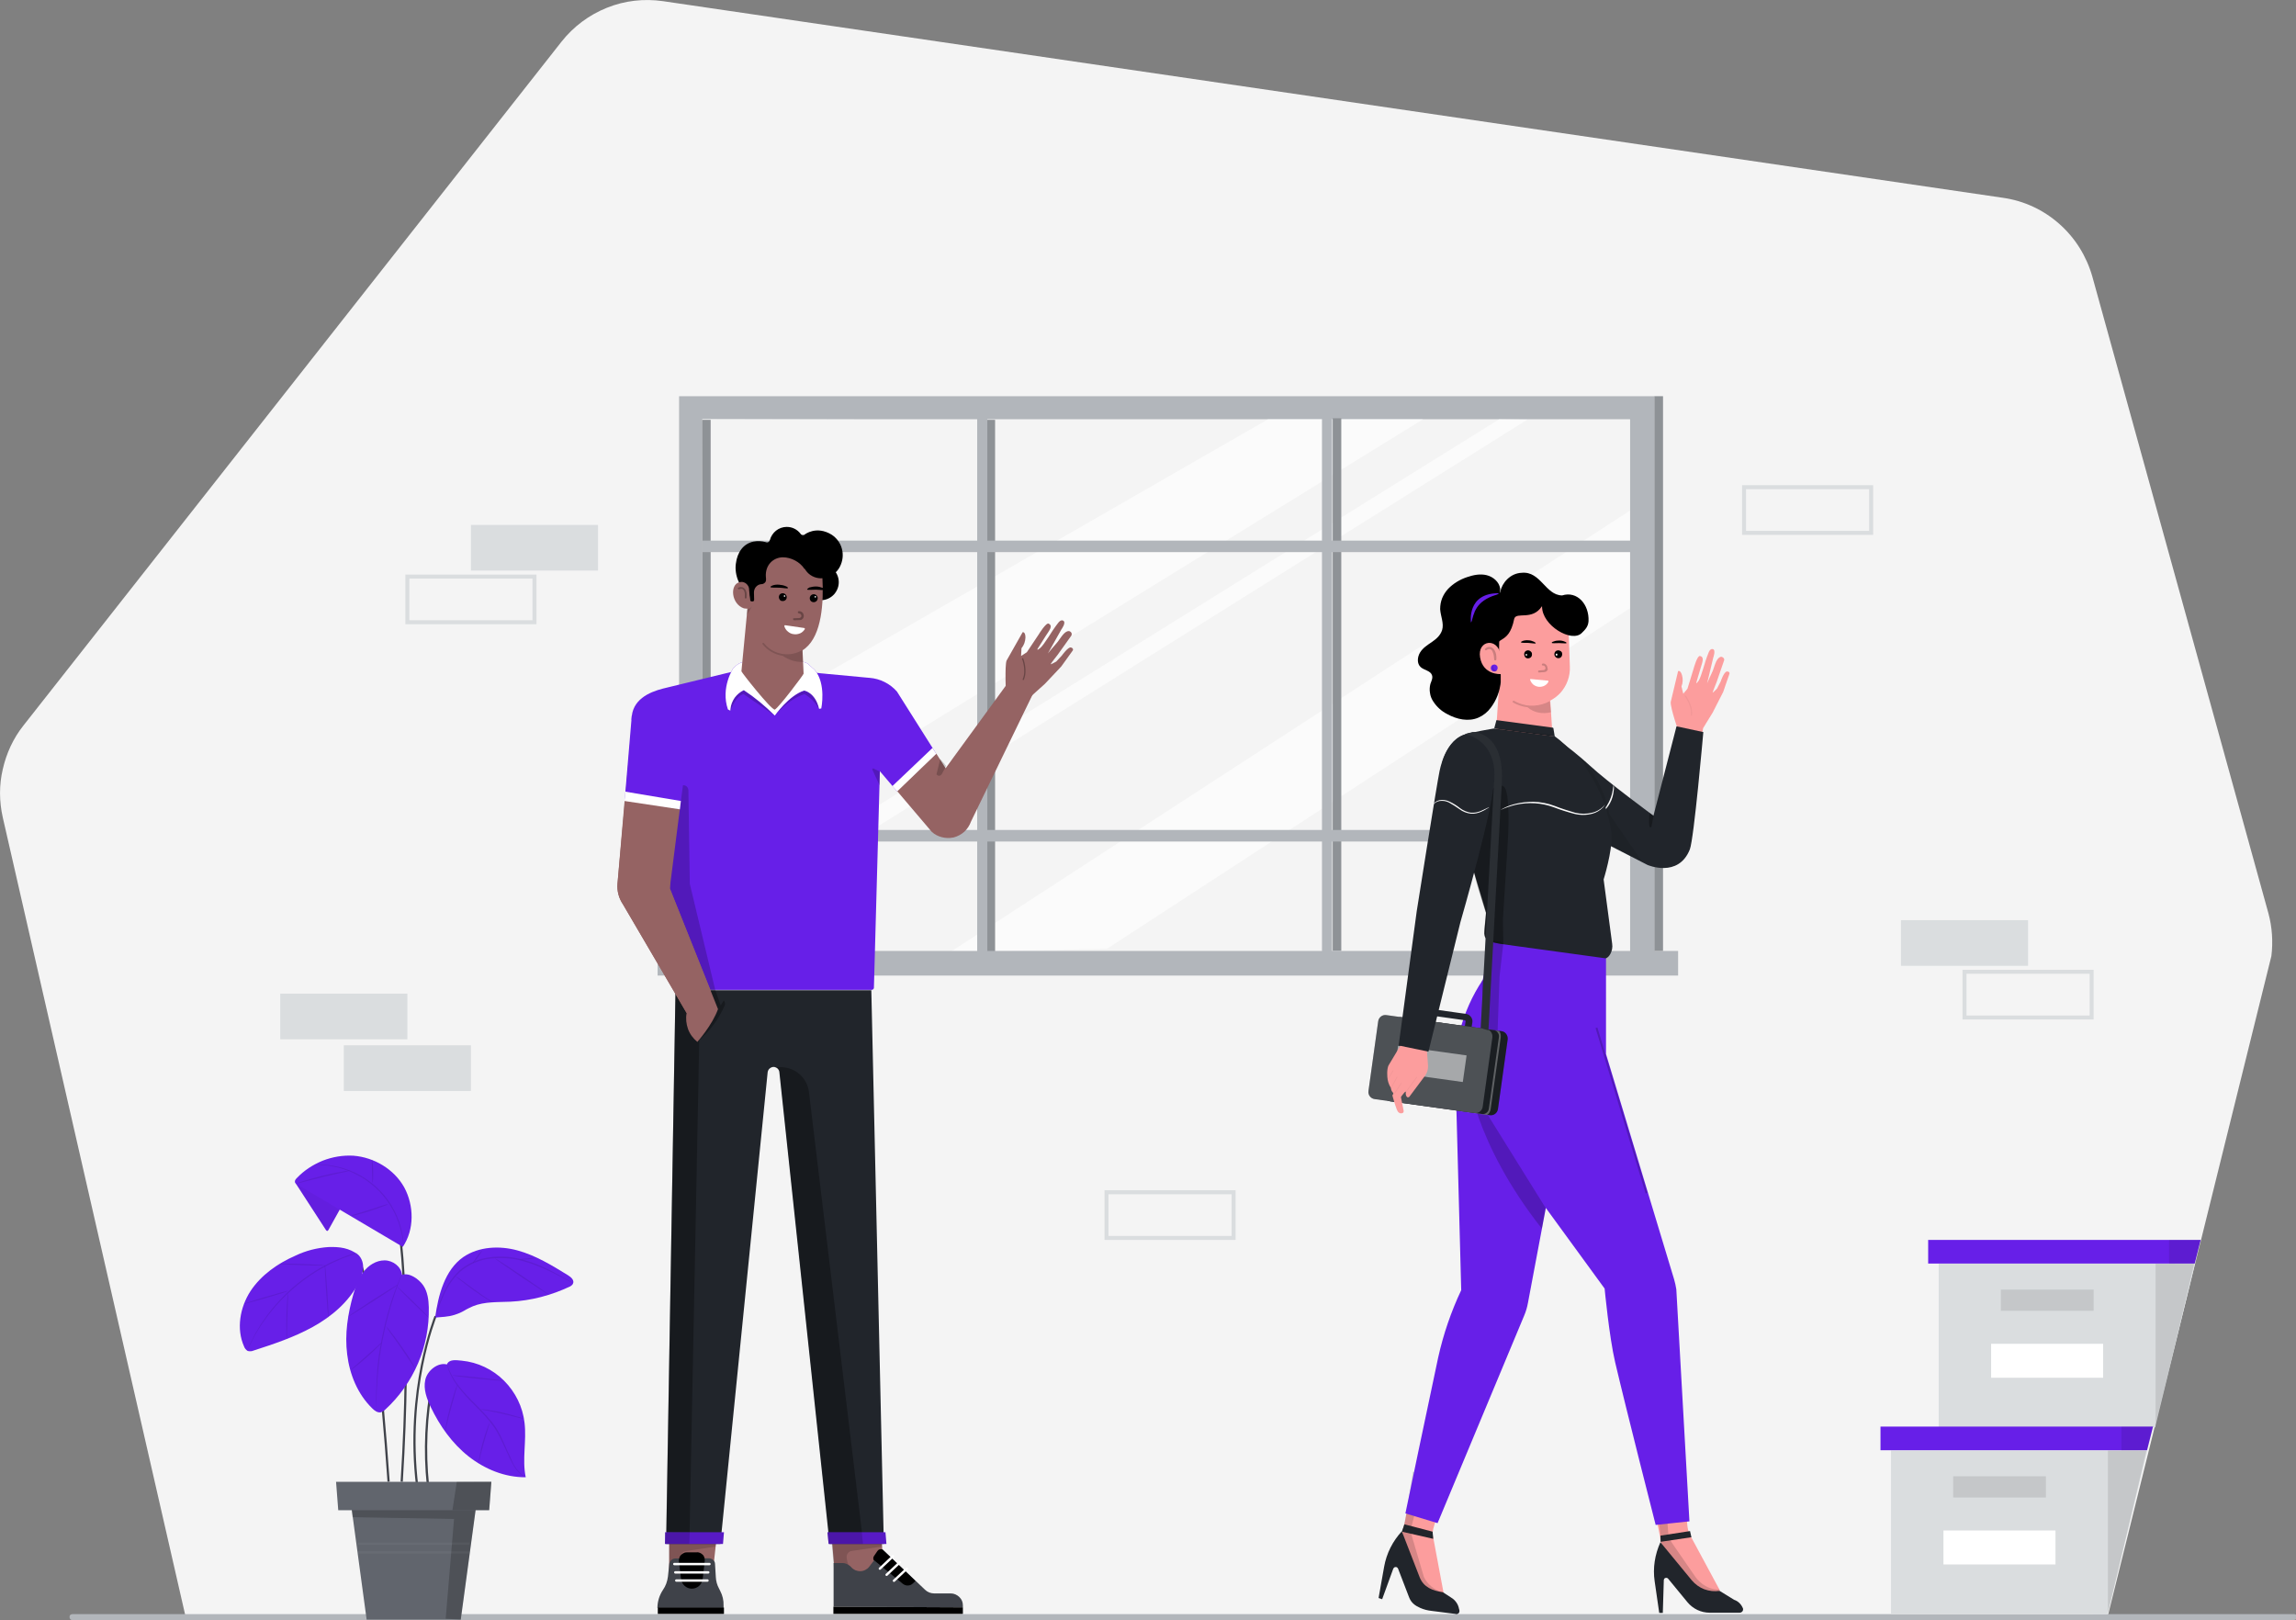 <?xml version="1.0" encoding="utf-8"?>
<!-- Generator: Adobe Illustrator 26.2.1, SVG Export Plug-In . SVG Version: 6.00 Build 0)  -->
<svg version="1.1" id="Layer_1" xmlns="http://www.w3.org/2000/svg" xmlns:xlink="http://www.w3.org/1999/xlink" x="0px" y="0px"
	 viewBox="0 0 1156 815.7" style="enable-background:new 0 0 1156 815.7;" xml:space="preserve">
<rect x="0" y="0" width="1156" height="815.7" fill="#808080" stroke="none"/>
<style type="text/css">
	.st0{fill:#F4F4F4;}
	.st1{fill:#B2B6BB;}
	.st2{opacity:0.6;fill:#FFFFFF;enable-background:new    ;}
	.st3{opacity:0.2;enable-background:new    ;}
	.st4{fill:#956363;}
	.st5{opacity:0.15;enable-background:new    ;}
	.st6{fill:#21252B;}
	.st7{fill:#671FE8;}
	.st8{opacity:0.3;enable-background:new    ;}
	
		.st9{opacity:0.3;fill:none;stroke:#000000;stroke-width:0.63;stroke-linecap:round;stroke-miterlimit:10;enable-background:new    ;}
	.st10{fill:#3F4249;}
	.st11{fill:none;stroke:#FFFFFF;stroke-width:1.2;stroke-linecap:round;stroke-linejoin:round;}
	.st12{fill:#FFFFFF;}
	.st13{fill:#FC9D9D;}
	.st14{opacity:0.2;}
	.st15{fill:#FAFAFA;}
	.st16{opacity:0.3;}
	.st17{opacity:0.2;fill:none;stroke:#000000;stroke-width:0.48;stroke-miterlimit:10;enable-background:new    ;}
	.st18{opacity:0.3;fill:#FFFFFF;enable-background:new    ;}
	.st19{opacity:0.2;fill:#FFFFFF;enable-background:new    ;}
	.st20{opacity:0.5;fill:#FFFFFF;enable-background:new    ;}
	.st21{opacity:0.2;fill:none;stroke:#000000;stroke-width:0.97;stroke-miterlimit:10;enable-background:new    ;}
	.st22{fill:#DADDDF;}
	.st23{fill:none;stroke:#DADDDF;stroke-width:2;stroke-miterlimit:10;}
	.st24{fill:#61656D;}
	.st25{opacity:0.1;enable-background:new    ;}
</style>
<path class="st0" d="M1.4,411.6l92.2,403.1H1061l82.6-333.3c0.9-7.2,0.4-14.6-1.5-21.6l-88.6-320.4c-2.9-10.3-8.6-19.5-16.6-26.6
	c-8-7.1-17.8-11.7-28.4-13.2l-674.6-99c-9.6-1.4-19.4-0.3-28.3,3.3c-9,3.6-16.9,9.5-22.9,17.1L11.8,365.3c-5.1,6.4-8.6,14-10.4,22
	C-0.5,395.3-0.4,403.6,1.4,411.6L1.4,411.6z"/>
<path class="st1" d="M341.9,199.5V276v206.1h491.2V199.5H341.9z"/>
<path class="st0" d="M820.6,211.1H353.5v268.5h467.2V211.1z"/>
<path class="st0" d="M443.4,211.3h377.2v268.3H353.5V259.3l0.3-48.2L443.4,211.3z"/>
<path class="st2" d="M353.5,374.9l284.9-163.8h78.1l-363,223.8V374.9z"/>
<path class="st2" d="M754.8,211.1L353.5,460.7v10.8l415.5-260.2L754.8,211.1z"/>
<path class="st2" d="M820.6,257.1L478.5,479.3l78.9-1.6l263.2-171.4V257.1z"/>
<path class="st1" d="M675.3,210.6h-4.3v268.2h4.3V210.6z"/>
<path class="st3" d="M675.3,210.6h-4.3v268.2h4.3V210.6z"/>
<path class="st1" d="M501,211.4h-4.3v268.2h4.3V211.4z"/>
<path class="st3" d="M501,211.4h-4.3v268.2h4.3V211.4z"/>
<path class="st1" d="M357.8,211.4h-4.3v268.2h4.3V211.4z"/>
<path class="st3" d="M357.8,211.4h-4.3v268.2h4.3V211.4z"/>
<path class="st1" d="M844.8,478.8H331.1v12.4h513.8V478.8z"/>
<path class="st1" d="M670.7,205.2h-5.1V485h5.1V205.2z"/>
<path class="st1" d="M497.1,210.7h-5.1v279.8h5.1V210.7z"/>
<path class="st1" d="M830.9,272.2H353.5v5.8h477.4V272.2z"/>
<path class="st1" d="M830.9,417.9H353.5v5.8h477.4V417.9z"/>
<path class="st1" d="M837.3,199.5h-4.3v279.3h4.3V199.5z"/>
<path class="st3" d="M837.3,199.5h-4.3v279.3h4.3V199.5z"/>
<path class="st1" d="M1155,812.7H36.5c-0.4,0-0.8,0.2-1.1,0.4c-0.3,0.3-0.4,0.7-0.4,1.1s0.2,0.8,0.4,1.1c0.3,0.3,0.7,0.4,1.1,0.4
	H1155c0.4,0,0.8-0.2,1.1-0.4c0.3-0.3,0.4-0.7,0.4-1.1s-0.2-0.8-0.4-1.1C1155.7,812.8,1155.4,812.7,1155,812.7z"/>
<path class="st4" d="M421.1,801.6l46.8,1.2l-18.7-13.3c-1.5-1.1-2.8-2.5-3.6-4.1c-0.9-1.6-1.3-3.4-1.4-5.3l-0.8-14.9l-25.4,0.1
	L421.1,801.6z"/>
<path class="st5" d="M426.3,784.5v-0.3c-0.1-0.8,0.1-1.5,0.6-2.2c0.5-0.6,1.2-1,1.9-1.1l15.2-2.2l-0.2-2.9h-25.2l2.3,24.8l20.4-2.3
	l-6.7-2.7c-2.3-0.9-4.2-2.5-5.7-4.4C427.5,789.2,426.6,786.9,426.3,784.5L426.3,784.5z"/>
<path class="st4" d="M336.9,800.7h21l3.9-35.6l-24.9,0.1L336.9,800.7z"/>
<path class="st5" d="M342.1,794.7l0.5-10.9c0.1-0.7,0.3-1.3,0.8-1.8c0.5-0.5,1.1-0.9,1.8-1l15.1-2.3l0.4-3l-23.7,0.1L337,801
	L342.1,794.7z"/>
<path class="st6" d="M340.1,498.6l-4.7,278.8h27.3l23.8-237.5c0.1-0.7,0.4-1.4,1-1.9c0.6-0.5,1.3-0.8,2-0.8l0,0c0.7,0,1.5,0.3,2,0.8
	s0.9,1.2,0.9,1.9l25.3,237.5h27.3l-6.3-278.8H340.1z"/>
<path class="st7" d="M334.8,777.4h29.2l0.5-5.9h-29.6L334.8,777.4z"/>
<path class="st5" d="M334.8,777.4H347l0.3-5.9h-12.4L334.8,777.4z"/>
<path class="st8" d="M434.3,774.1l-27-224.2c-0.4-3.5-2.1-6.7-4.7-9c-2.6-2.3-6-3.6-9.5-3.6h-3.4c0.7,0,1.5,0.3,2,0.8
	c0.5,0.5,0.9,1.2,0.9,1.9l25.2,236.2L434.3,774.1z"/>
<path class="st7" d="M417.2,777.4h29.1l-0.5-5.9h-29.2L417.2,777.4z"/>
<path class="st5" d="M334.8,777.4h29.2l0.5-5.9h-29.6L334.8,777.4z"/>
<path class="st5" d="M417.2,777.4h29.1l-0.5-5.9h-29.2L417.2,777.4z"/>
<path class="st5" d="M417.2,777.4h17.3l-0.6-5.9h-17.3L417.2,777.4z"/>
<path class="st8" d="M340.1,498.6l-4.7,272.7l11.8,0.1l5.6-285.2L340.1,498.6z"/>
<path class="st4" d="M506.5,349.8c0,0-0.7-14.6,0.3-17.2l8.1-14.3c0,0,1.4-0.3,1.4,2.7c-0.1,2-0.7,3.8-2,5.4l-0.2,3.9l2.9-1.9l6-9
	c0,0,3.7-6.1,5-5.4c2.3,1.2,0.3,3.4-1.5,6.2l-4.1,6.5c0,0-0.6,1.2,1.3-0.4c2-1.6,6.7-9.7,7.6-10.7c0.9-1,2.3-4,4-3.1
	c1.7,0.9-0.9,4.4-0.9,4.4l-6.8,12.1c0,0,3.7-4.5,4.4-5.2s2.3-3.3,3.5-4.6c1.2-1.3,2.4-1.7,3.2-1.3c0.4,0.2,0.6,0.5,0.8,0.8
	c0.1,0.4,0.1,0.8,0,1.2l-7,9.8c0,0-3.5,4.4-3.5,4.7c0,0.3,2.8-1.3,2.8-1.3l2.8-3c0,0,3.2-4.5,4.6-4.1c1.4,0.4,1,1.4,1,1.4l-5.9,8.2
	l-8.2,8.7l-7,6.3c-0.7,1.4-1.4,2.8-2.2,4.1C516.5,355,506.5,349.8,506.5,349.8z"/>
<path class="st9" d="M514.9,331.7c0,0,2.3,5.8,0.3,10.4"/>
<path class="st10" d="M484.8,809.3v-1c0-1.6-0.6-3.1-1.8-4.2c-1.1-1.1-2.7-1.8-4.2-1.8h-8.4c-1.8,0-3.5-0.7-4.7-1.9l-21.4-20.3
	l-6.7,8.8c-0.5,0.7-1.2,1.2-2,1.6c-0.8,0.4-1.6,0.6-2.5,0.6c-0.9,0-1.7-0.2-2.5-0.5c-0.8-0.4-1.5-0.9-2-1.5l0,0
	c-0.5-0.6-1.2-1.1-2-1.5c-0.8-0.4-1.6-0.6-2.4-0.6h-4.5v22L484.8,809.3z"/>
<path d="M484.8,809.3v3.3h-65.2V809L484.8,809.3z"/>
<path d="M440.1,785.6l14.4,11.8c0.8,0.6,1.7,1,2.7,0.9c1,0,1.9-0.5,2.6-1.2l1.1-1.1l-16.7-15.9c-0.4-0.1-0.9-0.1-1.3,0
	c-0.4,0.1-0.8,0.4-1.1,0.8l-1.7,2.5c-0.2,0.3-0.4,0.6-0.4,1c0,0.4,0,0.7,0.1,1L440.1,785.6z"/>
<path class="st10" d="M355.2,784.6h1.7c0.8,0,1.5,0.3,2.1,0.8c0.6,0.5,1,1.2,1,2l0.4,6.6c0.1,2,0.6,4,1.6,5.8l0.6,1.2
	c1.2,2.3,1.8,4.8,1.7,7.4v1.2h-33.3c0-3.2,1-6.4,2.8-9.1l0,0c1.4-2,2.2-4.3,2.5-6.7l0.7-6.6c0.2-0.7,0.6-1.4,1.1-1.8
	c0.6-0.5,1.3-0.7,2-0.7h1.2"/>
<path d="M364.5,809.4h-33.3v3.2h33.3V809.4z"/>
<path d="M350.8,781.6h-4.9c-0.6,0-1.2,0.1-1.7,0.4c-0.5,0.2-1,0.6-1.4,1c-0.4,0.4-0.7,1-0.8,1.5c-0.2,0.6-0.2,1.2-0.2,1.7l1.1,8.9
	c0.2,1.3,0.8,2.5,1.8,3.4c1,0.9,2.3,1.4,3.6,1.4l0,0c1.4,0,2.7-0.5,3.7-1.4c1-0.9,1.6-2.2,1.8-3.5l1-8.9c0.1-0.6,0-1.2-0.1-1.7
	c-0.2-0.6-0.4-1.1-0.8-1.5c-0.4-0.4-0.9-0.8-1.4-1C352,781.7,351.4,781.5,350.8,781.6L350.8,781.6z"/>
<path class="st11" d="M357.2,787.5h-17.7"/>
<path class="st11" d="M356.6,791.7h-16.6"/>
<path class="st11" d="M356.2,795.8h-15.7"/>
<path class="st11" d="M456.6,789.8l-6.5,6.1"/>
<path class="st11" d="M453.1,786.6l-6.7,6.3"/>
<path class="st11" d="M449.6,783.6l-6.6,6.2"/>
<path class="st7" d="M451.6,398.4l-8.6-10.1l-3,109.1c0,0.3-0.2,0.5-0.4,0.7c-0.2,0.2-0.5,0.3-0.7,0.3h-98c-0.6,0-1.2-0.2-1.7-0.7
	c-0.4-0.4-0.7-1-0.7-1.6l-3.1-93.6l-17.4-40.2c0-10,8.8-13.8,15.8-15.6l37-9l2.8,3.2c1.8,2.1,4.1,3.6,6.6,4.6s5.3,1.3,8,1
	c2.7-0.3,5.3-1.3,7.6-2.9c2.3-1.6,4.1-3.6,5.4-6h-3l39.5,3.7h0.1c5.3,0.4,10.3,2.9,13.8,6.9l19.7,31.2L451.6,398.4z"/>
<path class="st3" d="M367.8,357.8c0,0,2.5-7.5,6.6-8.3l15.7,10.8c0,0,6.7-8.3,15-10.8c3,1.8,5.6,4.4,7.3,7.5l-0.6-11.6l-40.8-0.8
	C371.1,344.5,366.1,354.5,367.8,357.8z"/>
<path class="st4" d="M471.4,379.4l4.7,7.4l31-42.5l13,5l-31.2,64.3c-0.7,2-1.9,3.8-3.4,5.2c-1.6,1.4-3.5,2.4-5.5,2.9h-0.2
	c-1.9,0.4-3.8,0.3-5.7-0.2c-1.9-0.5-3.6-1.4-5-2.7l-17.5-20.6L471.4,379.4z"/>
<path class="st7" d="M370.9,334.9l-1.7,1.5c0,0-6.5,9.8-2.7,20.8l1.2,0.6l0.1-1c0.2-2,1-3.9,2.1-5.5c1.2-1.6,2.7-2.9,4.6-3.8
	c5.6,3.7,10.8,8,15.6,12.8c0,0,7.1-10.2,14.8-12.6c0,0,5.6,0.9,7.5,9.2l1.1-0.2c0,0,2.6-12.3-3.3-19.4l-3.6-3.2
	c-1-0.6-2.1-0.9-3.3-0.9h-28.2C373.6,333.3,372.1,333.9,370.9,334.9L370.9,334.9z"/>
<path class="st12" d="M370.9,334.9l-1.7,1.5c0,0-6.5,9.8-2.7,20.8l1.2,0.6l0.1-1c0.2-2,1-3.9,2.1-5.5c1.2-1.6,2.7-2.9,4.6-3.8
	c5.6,3.7,10.8,8,15.6,12.8c0,0,7.1-10.2,14.8-12.6c0,0,5.6,0.9,7.5,9.2l1.1-0.2c0,0,2.6-12.3-3.3-19.4l-3.6-3.2
	c-1-0.6-2.1-0.9-3.3-0.9h-28.2C373.6,333.3,372.1,333.9,370.9,334.9L370.9,334.9z"/>
<path class="st3" d="M476.4,385.6l-2.3,4.3c-0.2,0.2-0.4,0.3-0.6,0.5c-0.2,0.1-0.5,0.2-0.7,0.2c-0.3,0-0.5-0.1-0.7-0.2
	c-0.2-0.1-0.4-0.3-0.6-0.5l1.9-7.7L476.4,385.6z"/>
<path class="st3" d="M443,388.5l-3.1-1.5c-0.1-0.1-0.2-0.1-0.3-0.1c-0.1,0-0.2,0.1-0.3,0.2c-0.1,0.1-0.1,0.2-0.1,0.3
	c0,0.1,0,0.2,0.1,0.3l3.6,7.8L443,388.5z"/>
<path class="st3" d="M360.1,498.4l-8,0.3h-11.1c-0.7,0-1.3-0.3-1.8-0.7c-0.5-0.5-0.8-1.1-0.8-1.8l-5.1-93.4l8.5-5.9
	c0.2-0.5,0.6-0.9,1.1-1.2c0.5-0.3,1.1-0.4,1.6-0.3c0.6,0.1,1.1,0.4,1.4,0.8c0.4,0.4,0.6,0.9,0.7,1.5l0.7,47.3L360.1,498.4z"/>
<path class="st8" d="M360.1,498.4l2.8,7.9l1.5-2.6c0.3,0.3,0.5,0.7,0.6,1.2c0.1,0.4,0,0.9-0.1,1.3c-3.1,7.1-7.8,13.4-13.8,18.3
	l4.5-26L360.1,498.4z"/>
<path d="M413.6,302.2c2.4-0.1,4.6-1.1,6.3-2.9c1.6-1.8,2.5-4.1,2.4-6.5c-0.1-2.4-1.1-4.6-2.9-6.3c-1.8-1.6-4.1-2.5-6.5-2.4
	c-0.3,0-1-0.2-0.9,0.1C413.9,292.1,411.6,302.2,413.6,302.2z"/>
<path class="st4" d="M318.4,361.4l-7.5,83.6c-0.3,3.6,0.7,7.3,2.7,10.3l32.1,54.8c-0.5,2.7-0.2,5.4,0.7,8c0.9,2.5,2.6,4.8,4.7,6.5
	c0,0,7.5-8.4,10.4-16.5l-24.2-60.7l0.5-40.9L318.4,361.4z"/>
<path class="st4" d="M373.3,338c0,0.5,14.8,19.3,16.8,19.3c2-1,14.6-17.7,14.5-18.1l-0.5-11.1v-6.3c0.4-1.5,2.1-2.8,2.1-4.7
	c0.5-8.8,1.5-16.9,1.5-16.9s-28.9-19.3-30.7,3.2l-0.7,3.3L373.3,338z"/>
<path class="st4" d="M412.1,273.8c0,0,10.3,53.1-14.2,55.7c-21.2,2.2-22.6-30.9-22.6-30.9l1.6-21.3l16.5-6L412.1,273.8z"/>
<path d="M405.1,286.5c-1.2-1.8-2.9-3.3-4.8-4.3c-1.9-1-4-1.6-6.2-1.6c-4.9,0.1-8.9,4-8.5,9.8l0.1,1.3c0,0.6-0.1,1.1-0.5,1.6
	c-0.4,0.4-0.9,0.7-1.5,0.8c-0.5,0-1.1,0.1-1.6,0.3c-0.5,0.2-0.9,0.5-1.3,0.9c-0.4,0.4-0.7,0.8-0.9,1.4c-0.2,0.5-0.3,1-0.3,1.6
	l0.1,3.7c0,0.2-0.1,0.4-0.2,0.6c-0.2,0.2-0.4,0.2-0.6,0.2c0,0-1.1,0.2-1.3-0.7l-0.5-4l3.8-22.6l18.8-4.9l7.8,6.7L405.1,286.5z"/>
<path class="st5" d="M376.2,306.8c0.6-0.1,1.1-0.3,1.6-0.7c0.5-0.3,0.8-0.8,1.1-1.3l-2.9,5L376.2,306.8z"/>
<path class="st5" d="M383.9,324.3c2.5,3.2,6.2,5.3,10.2,5.9c3,2.1,6.5,3.2,10.1,3.1l-0.3-6l-0.8,0.5c-3.1,1.6-6.6,2-10,1.3
	c-3.4-0.7-6.4-2.6-8.5-5.3c-0.1-0.2-0.4-0.2-0.6-0.1c-0.1,0.1-0.1,0.2-0.1,0.3C383.8,324.1,383.8,324.2,383.9,324.3L383.9,324.3z"/>
<path d="M394.1,298.7c-0.4,0-0.8,0.1-1.1,0.3c-0.3,0.2-0.6,0.5-0.7,0.9c-0.2,0.4-0.2,0.8-0.1,1.2c0.1,0.4,0.3,0.7,0.5,1
	c0.3,0.3,0.6,0.5,1,0.5c0.4,0.1,0.8,0,1.2-0.1c0.4-0.2,0.7-0.4,0.9-0.7c0.2-0.3,0.3-0.7,0.3-1.1c0-0.5-0.2-1-0.6-1.4
	S394.6,298.7,394.1,298.7z"/>
<path class="st12" d="M395,300.5c0.2,0,0.4-0.2,0.4-0.4s-0.2-0.4-0.4-0.4c-0.2,0-0.4,0.2-0.4,0.4S394.8,300.5,395,300.5z"/>
<path d="M409.7,303.2c1.1,0,2-0.9,2-2c0-1.1-0.9-2-2-2c-1.1,0-2,0.9-2,2C407.7,302.3,408.5,303.2,409.7,303.2z"/>
<path class="st12" d="M410.5,300.9c0.2,0,0.4-0.2,0.4-0.4s-0.2-0.4-0.4-0.4c-0.2,0-0.4,0.2-0.4,0.4S410.3,300.9,410.5,300.9z"/>
<path class="st8" d="M402.5,312.2l-2.5,0.1c-0.1,0-0.2,0-0.2,0c-0.1,0-0.2-0.1-0.2-0.1c-0.1-0.1-0.1-0.1-0.2-0.2
	c0-0.1-0.1-0.2-0.1-0.2c0-0.1,0-0.2,0-0.2c0-0.1,0.1-0.2,0.1-0.2c0.1-0.1,0.1-0.1,0.2-0.1c0.1,0,0.2,0,0.2,0l2.6-0.1
	c0.6-0.1,1.2-0.6,1.1-1.2c-0.1-0.5-0.6-1.2-1.2-1.1c-0.1,0-0.3-0.1-0.4-0.2c-0.1-0.1-0.2-0.2-0.2-0.4c-0.1-0.3,0.3-0.6,0.5-0.6
	c0.6,0,1.2,0.2,1.7,0.6c0.5,0.4,0.7,1,0.8,1.6c0,0.3,0,0.6-0.1,0.9c-0.1,0.3-0.3,0.6-0.5,0.8c-0.2,0.2-0.5,0.4-0.7,0.5
	C403.2,312.2,402.9,312.2,402.5,312.2L402.5,312.2z"/>
<path class="st7" d="M342.3,407.3l1.8-13.8l-26-33.2l-3.6,42.8L342.3,407.3z"/>
<path d="M370.5,283.8c0.7-5.7,3.7-10,8.8-11.1c2.1-0.4,4.3-0.3,6.4,0.3c0.2,0.1,0.4,0.1,0.6,0.1c0.2,0,0.4-0.1,0.6-0.2
	c0.2-0.1,0.3-0.2,0.4-0.4c0.1-0.2,0.2-0.3,0.3-0.5c0.5-1.9,1.6-3.6,3.1-4.8c1.5-1.2,3.4-1.9,5.4-1.9c1.4,0,2.7,0.3,3.9,0.9
	c1.2,0.6,2.3,1.5,3.1,2.6c0.1,0.2,0.3,0.3,0.4,0.4c0.2,0.1,0.4,0.2,0.6,0.2c0.2,0,0.4,0,0.6,0c0.2-0.1,0.4-0.2,0.5-0.3
	c0,0,5.8-4.6,13.5,0.1c2.6,1.7,4.5,4.3,5.2,7.2c0.8,3,0.4,6.1-1,8.9c-3.1,6.1-11.1,7.9-16,3.3c-2.1-2.1-3.3-4.8-3.4-7.8
	c-0.2-2,0-4.1,0.5-6h-2.5c-3-0.2-7.8-0.7-12.2-0.1c0.1,0.1,0.2,0.1,0.3,0.2l-7.9,2.6c0,0-2.5,21-3.7,20.8
	C372.2,297.2,369.7,289,370.5,283.8z"/>
<path class="st4" d="M377.1,296.1c-0.1-0.5-0.3-1-0.7-1.5c-0.3-0.4-0.7-0.8-1.2-1.1c-0.5-0.3-1-0.4-1.5-0.5c-0.5,0-1.1,0-1.6,0.2
	c-4.7,1.4-3.9,10.9,2.4,13.1c3.9,0.8,3.4-1.5,3.1-4.7L377.1,296.1z"/>
<path class="st4" d="M342.3,407.3l-5.1,40l20.6,51.5l-12.1,11.2l-32.1-54.8c-2.1-3-3-6.6-2.7-10.3l3.6-41.9L342.3,407.3z"/>
<path class="st8" d="M371.6,296c0.3-0.2,0.7-0.4,1.1-0.4c0.4,0,0.8,0,1.2,0.1c0.7,0.3,1.3,0.9,1.6,1.6c0.4,0.9,0.5,1.9,0.4,2.8v0.8
	c0,0.1,0,0.1,0,0.2c0,0.1-0.1,0.1-0.1,0.1c-0.1,0-0.1,0.1-0.2,0.1c-0.1,0-0.1,0-0.2,0c-0.1,0-0.1,0-0.2,0c-0.1,0-0.1-0.1-0.1-0.1
	c0-0.1-0.1-0.1-0.1-0.2c0-0.1,0-0.1,0-0.2v-0.8c0.1-0.8,0-1.6-0.3-2.4c-0.2-0.5-0.6-0.8-1-1.1c-0.5-0.1-1,0-1.5,0.2
	c-0.1,0-0.2,0-0.3,0c-0.1,0-0.2-0.1-0.3-0.2C371.3,296.5,371.4,296.2,371.6,296z"/>
<path class="st12" d="M395.3,314.8c-0.3,0-0.4,0.2-0.4,0.5c0.3,1,0.9,2,1.8,2.7c0.8,0.7,1.8,1.2,2.9,1.3c1.1,0.2,2.2,0,3.2-0.4
	c1-0.4,1.8-1.2,2.4-2.1c0-0.1,0-0.1,0-0.2c0-0.1,0-0.1,0-0.2c0-0.1-0.1-0.1-0.1-0.1c0,0-0.1-0.1-0.2-0.1L395.3,314.8z"/>
<path d="M406.4,296.8c0.2,0.4,2.1,0.1,4.4,0.1c2.3,0.1,4.2,0.4,4.4,0c0.1-0.2-0.2-0.5-1-0.9c-1.1-0.4-2.2-0.7-3.3-0.7
	c-1.2,0-2.3,0.2-3.4,0.5C406.7,296.3,406.3,296.6,406.4,296.8z"/>
<path d="M396.7,296.1c-0.2,0.4-2.1-0.1-4.4-0.2c-2.3-0.1-4.2,0.1-4.4-0.3c-0.1-0.2,0.3-0.5,1-0.8c1.1-0.4,2.2-0.5,3.4-0.4
	c1.2,0.1,2.3,0.3,3.4,0.8C396.5,295.5,396.8,295.9,396.7,296.1z"/>
<path class="st12" d="M449.3,395.8l20.2-19.2l1.9,2.9l-19.7,19L449.3,395.8z"/>
<path class="st12" d="M314.8,398.6l28,4.7l-0.5,4.2l-27.9-4.2L314.8,398.6z"/>
<path class="st13" d="M782.1,376.9l-2.6-40h-23l-1.7,8l-1.7,25.5L782.1,376.9z"/>
<path class="st5" d="M780.9,358.6c-2,0.5-4.2,0.6-6.2,0.2c-2.1-0.4-4-1.3-5.6-2.7c-2.6-0.3-5.1-1.1-7.3-2.4
	c-0.1-0.1-0.2-0.2-0.2-0.3c0-0.1,0-0.3,0.1-0.4c0-0.1,0.1-0.1,0.1-0.1c0,0,0.1-0.1,0.2-0.1s0.1,0,0.2,0c0.1,0,0.1,0,0.2,0.1
	c1.7,1,3.6,1.7,5.6,2.1c0.1,0,0.3,0.1,0.4,0.1c0.4,0.1,0.8,0.1,1.1,0.1h0.1c0.2,0.1,0.5,0.1,0.7,0.1h1.9c2.8-0.1,5.6-0.9,8.1-2.3
	L780.9,358.6z"/>
<path class="st13" d="M790.4,335.8l-0.8-23.8c0-1-0.3-2-0.7-3c-0.4-0.9-1-1.8-1.8-2.5c-0.8-0.7-1.6-1.3-2.6-1.6c-1-0.4-2-0.5-3-0.5
	l-23.6,0.9c-0.8,0-1.6,0.2-2.3,0.5c-0.7,0.3-1.4,0.8-1.9,1.4c-0.5,0.6-1,1.3-1.2,2c-0.3,0.7-0.4,1.5-0.4,2.3l0.9,25.6
	c0.1,2.4,0.6,4.7,1.6,6.9c1,2.2,2.4,4.1,4.1,5.8s3.8,2.9,6,3.8c2.2,0.8,4.6,1.2,7,1.2l1.4-0.1c4.8-0.2,9.3-2.3,12.6-5.9
	C788.8,345.3,790.6,340.6,790.4,335.8L790.4,335.8z"/>
<path d="M767.4,329.4c0-0.4,0.1-0.8,0.3-1.1c0.2-0.3,0.5-0.6,0.9-0.7c0.4-0.2,0.8-0.2,1.2-0.1c0.4,0.1,0.7,0.3,1,0.6
	c0.3,0.3,0.5,0.6,0.5,1c0.1,0.4,0,0.8-0.1,1.2c-0.2,0.4-0.4,0.7-0.8,0.9c-0.3,0.2-0.7,0.3-1.1,0.3c-0.5,0-1-0.2-1.4-0.6
	C767.6,330.4,767.4,329.9,767.4,329.4z"/>
<path class="st12" d="M768.1,329.7c0-0.1,0-0.2,0.1-0.3s0.2-0.1,0.3-0.1c0.1,0,0.2,0,0.3,0.1s0.1,0.2,0.1,0.3c0,0.1,0,0.2-0.1,0.3
	s-0.2,0.1-0.3,0.1c-0.1,0-0.2,0-0.3-0.1S768.1,329.8,768.1,329.7L768.1,329.7z"/>
<path d="M755.3,296.3c-0.5-3.3-3.5-5.9-6.8-6.7c-3.3-0.8-6.7-0.1-9.9,1c-3.6,1.2-6.9,3.2-9.5,5.9c-1.3,1.4-2.3,3-3,4.7
	c-0.7,1.8-1,3.6-1,5.5c0.2,3.5,2,7.1,1,10.5c-0.8,2.6-2.9,4.5-5.1,6c-2.2,1.5-4.6,3-6,5.3s-1.7,5.6,0.3,7.4c1.8,1.6,5,1.8,5.7,4.1
	c0.5,1.4-0.3,2.9-0.8,4.3c-0.4,1.5-0.5,3.1-0.2,4.7c0.2,1.5,0.8,3,1.7,4.3c1.7,2.6,4.1,4.8,6.9,6.2c4.8,2.7,10.8,4,15.8,1.8
	c2.5-1.1,4.6-2.8,6.2-5c2.8-3.7,4.5-8.1,5-12.8c0.1-4.5-0.2-9.1-0.9-13.5"/>
<path class="st7" d="M740.6,313.4c0,0-2.2-14.9,14.1-14.7L740.6,313.4z"/>
<path d="M782.6,329.4c0-0.4,0.1-0.8,0.3-1.1c0.2-0.3,0.5-0.6,0.9-0.7c0.4-0.2,0.8-0.2,1.2-0.1c0.4,0.1,0.7,0.3,1,0.5
	c0.3,0.3,0.5,0.6,0.5,1c0.1,0.4,0,0.8-0.1,1.2c-0.2,0.4-0.4,0.7-0.7,0.9c-0.3,0.2-0.7,0.3-1.1,0.3c-0.5,0-1-0.2-1.4-0.6
	C782.8,330.4,782.6,329.9,782.6,329.4z"/>
<path class="st12" d="M783.3,329.6c0-0.1,0-0.1,0-0.2c0-0.1,0-0.1,0.1-0.2c0,0,0.1-0.1,0.1-0.1c0.1,0,0.1,0,0.2,0c0,0,0.1,0,0.2,0
	c0,0,0.1,0.1,0.1,0.1c0,0,0.1,0.1,0.1,0.2s0,0.1,0,0.2c0,0.1,0,0.1,0,0.2s0,0.1-0.1,0.2c0,0-0.1,0.1-0.1,0.1c-0.1,0-0.1,0-0.2,0
	c-0.1,0-0.1,0-0.2,0c0,0-0.1-0.1-0.1-0.1c0,0-0.1-0.1-0.1-0.2C783.2,329.8,783.2,329.7,783.3,329.6L783.3,329.6z"/>
<path class="st3" d="M779.1,336.1c-0.1-0.6-0.3-1.1-0.8-1.5c-0.4-0.4-1-0.6-1.6-0.5c-0.1,0-0.2,0.1-0.3,0.2
	c-0.1,0.1-0.1,0.2-0.1,0.4c0,0.1,0.1,0.3,0.2,0.3c0.1,0.1,0.2,0.1,0.4,0.1c0.3,0,0.6,0.1,0.8,0.3c0.2,0.2,0.4,0.5,0.4,0.8
	c0,0.1,0,0.3,0,0.4c0,0.1-0.1,0.3-0.2,0.4c-0.1,0.1-0.2,0.2-0.3,0.3c-0.1,0.1-0.3,0.1-0.4,0.1l-2.4,0.2c-0.1,0-0.2,0.1-0.3,0.2
	c-0.1,0.1-0.1,0.2-0.1,0.4c0,0.1,0.1,0.2,0.2,0.3c0.1,0.1,0.2,0.1,0.4,0.1l2.4-0.2c0.3,0,0.6-0.1,0.9-0.2c0.3-0.1,0.5-0.3,0.7-0.6
	s0.3-0.5,0.3-0.8C779.2,336.7,779.1,336.4,779.1,336.1L779.1,336.1z"/>
<path class="st13" d="M845.5,369.5c0,0-4.7-13.4-4.3-16.1l3.7-15.5c0,0,1.2-0.7,2,2.2c0.5,1.8,0.4,3.8-0.3,5.5l0.9,3.7l2.1-2.5
	l3.1-10.1c0,0,1.8-6.7,3.2-6.4c2.4,0.5,1.2,3.1,0.3,6.2l-2.1,7.1c0,0-0.3,1.2,1.1-0.8s3.6-10.8,4.2-12c0.6-1.2,1.1-4.3,2.9-4
	c1.8,0.3,0.3,4.3,0.3,4.3l-3.1,13c0,0,2.2-5.1,2.7-6c0.4-0.8,1.2-3.7,2-5.3c0.8-1.5,1.8-2.2,2.6-2.1c0.4,0.1,0.7,0.3,1,0.6
	c0.2,0.3,0.4,0.7,0.3,1.1l-3.8,11c0,0-2,5-2,5.3c0,0.3,2.2-2,2.2-2l1.8-3.5c0,0,1.7-5.1,3.2-5.1c1.4,0,1.3,1,1.3,1l-3.2,9.3
	l-5.3,10.4l-4.8,7.8c-0.2,1.5-0.6,3-1,4.4C856.3,371.6,845.5,369.5,845.5,369.5z"/>
<g class="st14">
	<path class="st3" d="M851.7,360.3h-0.1c-0.1,0-0.2-0.1-0.2-0.1c-0.1-0.1-0.1-0.1-0.1-0.2c0.6-4.6-3-9.3-3-9.4c0,0,0-0.1-0.1-0.1
		c0,0,0-0.1,0-0.1c0,0,0-0.1,0-0.1c0,0,0-0.1,0.1-0.1c0.1-0.1,0.1-0.1,0.2-0.1c0.1,0,0.2,0,0.2,0.1c0.2,0.2,3.8,4.9,3.2,9.8
		c0,0.1,0,0.1,0,0.2C851.8,360.2,851.7,360.3,851.7,360.3L851.7,360.3z"/>
</g>
<path class="st12" d="M770.7,341.9c-0.3,0-0.4,0.2-0.3,0.4c0.3,0.9,0.9,1.8,1.6,2.4c0.8,0.6,1.7,1,2.7,1.1c1,0.1,2-0.1,2.8-0.5
	c0.9-0.4,1.6-1.1,2.1-2c0,0,0-0.1,0-0.2c0-0.1,0-0.1,0-0.2c0,0-0.1-0.1-0.1-0.1c0,0-0.1-0.1-0.2-0.1L770.7,341.9z"/>
<path d="M755.2,344.7c0-6.2,0.7-0.9-0.7-10h-0.6c1.2-1.5-1.2-2.4-1.1-4.5c-0.7-11.9,6.6-3.8,9.6-18.7c1.1-3.6,9.1,1.1,13.9-6.2h0.1
	c-0.1,9.7,15,18.5,20,13.4c1.5-1.5,3.2-3,3.4-5.9c0.4-8.5-5.7-15.4-13.3-13c-8.4-0.1-10.8-12.3-20.3-11.4c-5.9,0.2-10,5.2-10.8,9.5
	c-0.2,1-1.1,1.3-2.1,1.6c-10.5,3.2-11.2,9.3-12.5,14c-1.9,3.4-7.9,2.6-8,9.8c0.7,8.5,8.5,9.8,8.6,16.4c0.1,4.8,3.9,5,3.9,5
	C746,347.2,755.2,346.3,755.2,344.7z"/>
<path class="st13" d="M824,726.1l10,38c0.6,5.2,2,8.4,2,12.2l12.4,22.4l13.9,6.9l3.6-4.9L851.5,774c-1.3-1.7-2.1-5.2-2.1-8.4
	l-4-34.4L824,726.1z"/>
<path class="st5" d="M863.2,803.7l-15.9-7l-11.2-20.4c0.1-3.8-0.4-6.1-1-11.3l-3.1-19.3h15.9l0.2,7.2c-2.2,0.8-4.5,1.4-6.8,1.9
	c-0.7,0.1-1.3,0.5-1.8,1c-0.4,0.6-0.6,1.3-0.6,2l1,13.8c0.1,1.8,0.8,3.6,1.8,5.1l12,17.4c0,0,4.7,6.7,12,6.2l0.1,0.2L863.2,803.7z"
	/>
<path class="st6" d="M877.5,809.7c0.1,0.2,0.2,0.5,0.1,0.8c0,0.3-0.1,0.5-0.3,0.8c-0.2,0.2-0.4,0.4-0.6,0.5s-0.5,0.2-0.8,0.2h-15.1
	c-2.2,0-4.3-0.5-6.2-1.4c-1.9-0.9-3.7-2.3-5-3.9l-9.7-11.8c-0.2-0.2-0.4-0.4-0.6-0.4c-0.2-0.1-0.5-0.1-0.8,0
	c-0.2,0.1-0.5,0.2-0.6,0.5c-0.2,0.2-0.2,0.5-0.2,0.7l-0.5,16.4h-1.8l-2.3-15.9c-1-6.7,0.1-13.5,2.9-19.7l15.8,19.2
	c1.7,2,3.9,3.6,6.3,4.5c2.5,0.9,5.1,1.2,7.7,0.8l7.3,4.5C875.2,806.2,876.7,807.8,877.5,809.7L877.5,809.7z"/>
<path class="st13" d="M716.4,722.2l-7.9,38c-1,5.1-1.3,7.4-2.5,11l4.8,25.2l11.1,9l4.9-3.5l-5.3-28.3c-0.7-2,0.6-5.6,1.6-8.6
	l12.6-31.1L716.4,722.2z"/>
<path class="st5" d="M723.2,803.8l-13-9.7l-4.3-22.8c1.2-3.6,1.5-5.9,2.5-11l3-19.3l15.1,5l-2,6.9c-2.4,0-4.7-0.1-7.1-0.3
	c-0.7-0.1-1.4,0.1-2,0.4c-0.6,0.4-1,1-1.2,1.7l-3.4,13.4c-0.4,1.8-0.4,3.7,0.1,5.5l6,20.4c0.9,1.9,2.2,3.6,3.9,4.9
	c1.6,1.3,3.6,2.3,5.6,2.8v0.2L723.2,803.8z"/>
<path class="st6" d="M734.8,811c0,0.3,0,0.6-0.1,0.8c-0.1,0.2-0.3,0.5-0.5,0.6c-0.2,0.2-0.5,0.3-0.7,0.3c-0.3,0.1-0.5,0-0.8-0.1
	l-11.8-1.5c-2-0.2-4-0.7-5.8-1.5c-2.5-1.1-4.6-2.5-5.7-5.5l-5.5-14.3c-0.1-0.2-0.3-0.5-0.5-0.6c-0.2-0.2-0.5-0.2-0.7-0.2
	c-0.3,0-0.5,0.1-0.7,0.2c-0.2,0.2-0.4,0.4-0.5,0.6l-5.6,15.4l-1.8-0.6l2.8-15.8c1.2-6.7,4.3-12.8,8.9-17.8l9,23.2
	c2,5,6.4,6.7,11.7,7.5l4.3,2.8c1,0.6,1.8,1.4,2.5,2.4c0.7,1,1.1,2.1,1.3,3.2C734.8,810.6,734.8,810.8,734.8,811z"/>
<path class="st13" d="M756.3,339.5l-0.8-9.7c-1.2-8.9-11.8-7.7-10.3,1.2c1.5,8.9,10.2,8.4,10.2,8.4L756.3,339.5z"/>
<path class="st3" d="M747.7,327.2c0.1,0.1,0.2,0.2,0.4,0.2c0.1,0,0.3,0,0.4-0.1c0.2-0.2,0.5-0.3,0.8-0.4c0.3-0.1,0.6-0.1,0.9-0.1
	c0.3,0.1,0.6,0.3,0.8,0.5c0.2,0.2,0.4,0.5,0.5,0.8c0.4,0.9,0.7,1.9,0.7,2.9l0.1,1c0,0.8,1.1,0.6,1.1,0v-0.9c0-1.2-0.2-2.4-0.8-3.5
	c-0.2-0.4-0.5-0.8-0.8-1.1c-0.3-0.3-0.8-0.5-1.2-0.7c-0.5-0.1-0.9-0.1-1.4,0c-0.5,0.1-0.9,0.3-1.2,0.6c-0.1,0.1-0.2,0.2-0.3,0.3
	C747.6,326.9,747.6,327,747.7,327.2L747.7,327.2z"/>
<path class="st7" d="M750.6,336.2c0-0.3,0.1-0.7,0.3-0.9c0.2-0.3,0.5-0.5,0.8-0.6s0.7-0.1,1-0.1c0.3,0.1,0.6,0.2,0.9,0.5
	c0.2,0.2,0.4,0.5,0.4,0.9c0.1,0.3,0,0.7-0.1,1c-0.1,0.3-0.4,0.6-0.6,0.8c-0.3,0.2-0.6,0.3-0.9,0.3c-0.2,0-0.5-0.1-0.7-0.1
	c-0.2-0.1-0.4-0.2-0.6-0.4c-0.2-0.2-0.3-0.4-0.4-0.6C750.6,336.6,750.5,336.4,750.6,336.2L750.6,336.2z"/>
<path class="st5" d="M754.1,337.7c-0.3,0.2-0.6,0.3-1,0.3c-0.2,0-0.5-0.1-0.7-0.1c-0.2-0.1-0.4-0.2-0.6-0.4
	c-0.2-0.2-0.3-0.4-0.4-0.6c-0.1-0.2-0.1-0.4-0.1-0.7c0-0.3,0.1-0.6,0.3-0.8c0.1-0.2,0.3-0.5,0.6-0.6c-0.2,0.3-0.3,0.6-0.4,1
	c0,0.3,0,0.5,0.1,0.7c0.1,0.2,0.2,0.5,0.4,0.6c0.2,0.2,0.4,0.3,0.6,0.4c0.2,0.1,0.5,0.2,0.7,0.2
	C753.7,337.7,753.9,337.7,754.1,337.7z"/>
<path d="M781.3,323.7c0.2,0.3,1.8,0.1,3.7,0.1c1.9,0,3.5,0.3,3.7,0c0.1-0.2-0.2-0.5-0.8-0.7c-0.9-0.4-1.8-0.6-2.8-0.6
	c-1,0-1.9,0.1-2.9,0.5C781.5,323.2,781.2,323.5,781.3,323.7z"/>
<path d="M773.2,323.9c-0.2,0.3-1.8-0.1-3.7-0.2c-1.9-0.1-3.5,0.1-3.7-0.3c-0.1-0.2,0.2-0.4,0.9-0.7c0.9-0.3,1.9-0.4,2.8-0.3
	c1,0,1.9,0.3,2.8,0.7C772.9,323.4,773.3,323.7,773.2,323.9z"/>
<path class="st6" d="M783.1,371.6c6.1,4.2,11.9,8.9,17.4,13.9c8.7,8.1,32,25.2,32,25.2l11.6-45l13.5,2.9c0,0-4.7,53.8-6.8,59.1
	c-5.8,14.5-21.3,7.8-21.3,7.8l-35.8-18.4L783.1,371.6z"/>
<path class="st15" d="M812.4,395.1c0.2,0.9,0.3,1.9,0.1,2.8c-0.2,2.3-0.8,4.5-1.9,6.5c-1.1,2-2.5,3.8-4.3,5.3
	c-0.7,0.6-1.5,1.1-2.4,1.5c0.7-0.7,1.3-1.3,2.1-1.9c3.2-3,5.3-7.1,6-11.5C812.1,396.9,812.3,396,812.4,395.1z"/>
<g class="st16">
	<path class="st8" d="M826.6,433.6l-18.4-8.7c0,0,1.7-6.5,0.2-12.1c-1.6-5.6-1.1-11.7-12.8-31.4l2.8,2.3c0,0,9.9,13,11.8,26.1"/>
</g>
<path class="st7" d="M842.9,644.2l-34.3-113.5V482l-57.5-8.4l-4.5,19.7c-5.4,8-9.3,16.9-11.7,26.2c-0.3,1.4-0.6,2.9-0.6,4.3
	c-1.9,8.9-1,35.4-1,35.4l2.4,90.4c-5.1,10.8-9,22.2-11.6,33.9c-4.8,22.3-16.5,78.5-16.5,78.5l16.2,4.9l43.6-104.5
	c0.9-2.1,1.5-4.2,1.9-6.4l9-47.8l29.6,40.6c0,0,2.3,24.3,5.3,37.1c5.8,24.7,20.4,81.9,20.4,81.9l17-1.8l-6.6-116.8
	C843.7,647.5,843.4,645.8,842.9,644.2L842.9,644.2z"/>
<path class="st3" d="M744.5,562.8c5.1,14.4,14.8,34.3,31.8,55.8l1.9-10.4L739.5,546L744.5,562.8z"/>
<path class="st6" d="M752.1,366.8l30.8,4c6.2,4.4,13.3,12.6,17.5,18.9c7.9,12,10.7,26,11,30.8c0.4,8.2-4,22.3-4,22.3l4.3,32.4
	c0.6,3.7-1.8,7.3-3.4,7.3l-53.2-7.3c-6.8-1.3-8.1-2.6-7.7-6.5l0.8-9.2l-22.1-74c-1.3,4.4,0.7-11.8,10.6-15.4
	C740.4,368.7,752.1,366.8,752.1,366.8z"/>
<path class="st8" d="M756.9,475.3l-0.2-12.4l2.5-39.9c0,0,1.6-25.2-2.3-27.1c-3.1-1.6-5.8,1.4-7.6,4.4c-3,11.9-3.9,22.4-6.9,34.3
	c-0.8,3.1-0.3,4.1,0.4,7.3c1,4.6,5.3,17.8,5.3,17.8c0.1,6-3.7,13.7,4.5,15L756.9,475.3z"/>
<path class="st15" d="M808.2,404.9c-0.1,0.2-0.2,0.3-0.3,0.5c-0.3,0.5-0.6,0.9-1,1.3c-1.4,1.4-3.2,2.5-5.2,3c-2.9,0.8-6,0.8-8.9,0.1
	c-3.5-0.9-7-2-10.4-3.3c-6.1-2.3-12.8-2.7-19.2-1.3c-2.6,0.6-5.2,1.5-7.7,2.6c0,0,0.1-0.1,0.5-0.3s0.8-0.5,1.5-0.8
	c1.8-0.9,3.7-1.5,5.7-2c2.9-0.7,5.9-1,8.9-1c3.6,0.1,7.3,0.8,10.7,2.1c3.3,1.3,6.8,2.4,10.2,3.4c2.8,0.7,5.8,0.7,8.6,0
	c1.9-0.4,3.7-1.4,5.2-2.7C807.8,405.6,808.2,404.9,808.2,404.9z"/>
<path class="st6" d="M752.3,366.8l1.1-4.1c0,0,0-0.1,0.1-0.1c0,0,0.1,0,0.1,0l28.3,3.8c0,0,0.1,0,0.1,0.1c0,0,0,0.1,0.1,0.1l0.7,4.3
	L752.3,366.8z"/>
<path class="st17" d="M755.5,367.3l25.2,2.9"/>
<path class="st3" d="M746.5,493.2c0,0-0.2,0.3-0.5,0.8c0.6,11.1,1.3,24.7,1.5,24.6c0.2-0.1,6.5,0.9,6.5,0.9l1-27.9l1.9-16.5l-1.5-1
	l-4.3-0.6L746.5,493.2z"/>
<path class="st6" d="M756,519.2l-50.3-7c-2-0.3-3.8,1.1-4.1,3.1l-4.9,35.1c-0.3,2,1.1,3.8,3.1,4.1l50.3,7c2,0.3,3.8-1.1,4.1-3.1
	l4.9-35.1C759.3,521.3,757.9,519.4,756,519.2z"/>
<path class="st3" d="M756,519.2l-50.3-7c-2-0.3-3.8,1.1-4.1,3.1l-4.9,35.1c-0.3,2,1.1,3.8,3.1,4.1l50.3,7c2,0.3,3.8-1.1,4.1-3.1
	l4.9-35.1C759.3,521.3,757.9,519.4,756,519.2z"/>
<path class="st18" d="M754.7,519.1l-49.3-6.9h-0.1l46.8,6.5c0.8,0.1,1.5,0.5,2,1.2s0.7,1.4,0.6,2.2l-5.1,36.2
	c-0.1,0.8-0.5,1.5-1.2,2c-0.6,0.5-1.4,0.7-2.2,0.6l-46.8-6.5h0l49.3,7c0.5-0.3,0.9-0.7,1.2-1.2c0.3-0.5,0.5-1,0.6-1.6l5.1-36.3
	c0.1-0.6,0-1.2-0.1-1.7C755.4,520,755.1,519.5,754.7,519.1z"/>
<path class="st6" d="M737.1,520.7c-0.2,0-0.4,0-0.5,0l-22.6-3.2c-1-0.1-1.9-0.7-2.5-1.5c-0.6-0.8-0.9-1.8-0.7-2.8l0.4-2.7
	c0.1-1,0.7-1.9,1.5-2.5c0.8-0.6,1.8-0.9,2.8-0.7l22.6,3.2c1,0.1,1.9,0.7,2.5,1.5c0.6,0.8,0.9,1.8,0.7,2.8l-0.4,2.7
	c-0.1,0.9-0.6,1.7-1.3,2.3C738.8,520.3,738,520.7,737.1,520.7L737.1,520.7z M714.8,510.5c-0.1,0-0.2,0-0.3,0.1
	c-0.1,0.1-0.1,0.2-0.2,0.3l-0.4,2.7c0,0.1,0,0.3,0.1,0.4c0,0.1,0.1,0.1,0.1,0.1s0.1,0,0.2,0.1l22.6,3.2c0.1,0,0.3,0,0.4-0.1
	c0.1-0.1,0.2-0.2,0.2-0.3l0.4-2.7c0-0.1,0-0.3-0.1-0.4c-0.1-0.1-0.2-0.2-0.3-0.2L714.8,510.5L714.8,510.5z"/>
<path class="st6" d="M748.3,518.1l-50.3-7c-2-0.3-3.8,1.1-4.1,3.1l-4.9,35.1c-0.3,2,1.1,3.8,3.1,4.1l50.3,7c2,0.3,3.8-1.1,4.1-3.1
	l4.9-35.1C751.6,520.2,750.2,518.4,748.3,518.1z"/>
<path class="st19" d="M748.3,518.1l-50.3-7c-2-0.3-3.8,1.1-4.1,3.1l-4.9,35.1c-0.3,2,1.1,3.8,3.1,4.1l50.3,7c2,0.3,3.8-1.1,4.1-3.1
	l4.9-35.1C751.6,520.2,750.2,518.4,748.3,518.1z"/>
<path class="st20" d="M738.4,531.4l-34.5-4.8L702,540l34.5,4.8L738.4,531.4z"/>
<path class="st8" d="M832.5,410.8l-1,5.4c0,0-1.9,2.9-1-6.9L832.5,410.8z"/>
<path class="st13" d="M718.2,526.1l0.8,10.4c0.1,1.8-0.4,3.6-1.5,5.1l-7.9,10.6c-0.1,0.1-0.2,0.2-0.3,0.2c-0.1,0.1-0.2,0.1-0.4,0.1
	c-0.1,0-0.2,0-0.4-0.1c-0.1-0.1-0.2-0.2-0.3-0.3c-0.4-0.6-0.5-1.4-0.4-2.1c0.2-1.3-1.7,1.3-2.3,2.1c-0.1,0.1-0.1,0.2-0.1,0.3
	c0,0.1,0,0.2,0,0.3l1.3,6.5c0.1,0.4-0.1,1.1-0.5,1.2c-0.4,0.2-0.9,0.2-1.3,0.1s-0.8-0.4-1.1-0.8c-0.9-1.4-2.3-6.4-2.7-7.9
	c0-0.1,0-0.3,0-0.4c0-0.1,0.1-0.2,0.2-0.3c0.1-0.1,0.2-0.3,0.2-0.5c0-0.2-0.1-0.4-0.2-0.5c-0.6-0.6-0.9-1.4-1-2.2
	c0-0.1,0-0.2-0.1-0.3c-1-1.6-1.6-3.5-1.7-5.4c-0.1-1.3-0.1-2.7,0.1-4c0.1-0.7,0.3-1.5,0.7-2.1l7.2-12c0.1-0.1,0.2-0.2,0.3-0.3
	c0.1-0.1,0.3-0.1,0.5-0.1l10.1,1.7c0.2,0,0.3,0.1,0.4,0.3C718.1,525.8,718.2,526,718.2,526.1L718.2,526.1z"/>
<g class="st14">
	<path class="st3" d="M713.2,542.2l-5.4,7.4l0.3,0.2l5.4-7.4L713.2,542.2z"/>
</g>
<g class="st14">
	<path class="st3" d="M705.4,545.3l-3.7,5.5l0.3,0.2l3.7-5.5L705.4,545.3z"/>
</g>
<g class="st14">
	<path class="st3" d="M703.3,542.1l-3,5.5l0.3,0.2l3-5.5L703.3,542.1z"/>
</g>
<g class="st14">
	<path class="st3" d="M701.3,538.9l-2.6,4.3l0.3,0.2l2.6-4.3L701.3,538.9z"/>
</g>
<path class="st6" d="M704.2,526.4l15,3.1l16.1-65.2c0,0,17.2-59.5,16.7-70.7s-7.7-24.9-7.7-24.9c-14.9-0.3-18.4,14.5-19.5,19.5
	c-1.3,6-11.5,70.6-11.5,70.6L704.2,526.4z"/>
<path class="st15" d="M749.8,406.4c-0.3,0.3-0.6,0.5-1,0.7c-1,0.6-2,1.2-3,1.6c-1.6,0.7-3.3,1.1-5.1,1c-2.1-0.2-4.2-1-5.9-2.3
	c-1.7-1.2-3.4-2.3-5.2-3.3c-1.5-0.8-3.1-1-4.8-0.8c-1.1,0.2-2.1,0.7-2.9,1.5c-0.5,0.6-0.7,1-0.8,1c0.1-0.4,0.3-0.8,0.6-1.1
	c0.8-0.9,1.8-1.5,3-1.8c1.7-0.3,3.5-0.1,5.1,0.7c1.9,0.9,3.7,2,5.3,3.3c1.6,1.2,3.5,2,5.5,2.3c1.7,0.1,3.3-0.2,4.8-0.8
	C748.2,407.2,749.8,406.3,749.8,406.4z"/>
<path class="st6" d="M836,773.2l14.9-2.3l0.7,3.1l-15.5,2.3L836,773.2z"/>
<path class="st6" d="M749.4,518.8l-3.9-1.2l6.6-121.2c0-0.9,0.1-1.8,0.2-2.8c1.9-21.2-14.3-23.9-14.8-24l3.9-1
	c0.7,0,16.5,0,14.7,26.5L749.4,518.8z"/>
<g class="st14">
	<path class="st19" d="M749.4,518.8l-3.9-1.2l6.6-121.2c0-0.9,0.1-1.8,0.2-2.8c1.9-21.2-14.3-23.9-14.8-24l3.9-1
		c0.7,0,16.5,0,14.7,26.5L749.4,518.8z"/>
</g>
<path class="st6" d="M707.1,767.5l14.2,3.7l0.3,3.6l-15.8-3.6L707.1,767.5z"/>
<path class="st21" d="M829,600.8l-25.2-83.3"/>
<path class="st22" d="M1021.1,463.3h-64v23h64V463.3z"/>
<path class="st23" d="M1053.1,489.3h-64v23h64V489.3z"/>
<path class="st22" d="M237.1,287.3h64v-23h-64V287.3z"/>
<path class="st23" d="M205.1,313.3h64v-23h-64V313.3z"/>
<path class="st22" d="M205.1,500.3h-64v23h64V500.3z"/>
<path class="st22" d="M237.1,526.3h-64v23h64V526.3z"/>
<path class="st23" d="M621.1,600.3h-64v23h64V600.3z"/>
<path class="st23" d="M942.1,245.3h-64v23h64V245.3z"/>
<path class="st10" d="M195.1,746.1c-7.4-106.5-15.6-113.6-16-113.8l0.5-1c0.4,0.2,9,5.4,16.6,114.7L195.1,746.1z"/>
<path class="st10" d="M202.8,746.1l-1.1-0.1c4.9-77.8-0.4-120.3-0.5-120.7l1.1-0.1C202.4,625.6,207.7,668.1,202.8,746.1z"/>
<path class="st10" d="M209.5,748.4c-5.9-48.5,9.2-85.5,9.3-85.9l1,0.4c-0.1,0.4-15.1,37.1-9.2,85.3L209.5,748.4z"/>
<path class="st10" d="M215.7,754.3c-2.5-17.3-2.3-34.9,0.4-52.2l1.1,0.2c-2.7,17.2-2.8,34.6-0.4,51.8L215.7,754.3z"/>
<path class="st7" d="M219.1,663.4l4.8-0.4c3.4-0.3,6.7-1.3,9.7-3c1.4-0.9,3-1.6,4.5-2.3c5.9-2.4,12.5-2,18.9-2.3
	c10.4-0.5,20.6-3.2,30.1-7.7c0.5-0.3,1-0.7,1.3-1.2c1-1.8-0.8-3.4-2.4-4.4c-8.1-5-16.3-10-25.4-12.5c-9.1-2.5-19.5-2-27.3,3.3
	C223.9,639.4,220.6,652.3,219.1,663.4"/>
<g class="st16">
	<path class="st8" d="M288.3,646c-0.3-0.1-0.6-0.2-0.8-0.4l-2.3-1.2c-2-1-4.8-2.6-8.4-4.3c-4.2-2-8.5-3.7-13-5
		c-5.5-1.6-11.2-2-16.8-1.4c-5.6,0.6-11,2.9-15.3,6.6c-3.4,3.2-6.1,7-8,11.2c-1.3,2.8-2.5,5.8-3.5,8.7c-0.4,1-0.6,1.8-0.9,2.4
		c-0.1,0.3-0.2,0.6-0.3,0.8c0-0.3,0.1-0.6,0.2-0.9c0.2-0.6,0.4-1.4,0.7-2.4c0.9-3,2-6,3.3-8.8c1.8-4.3,4.6-8.2,8-11.5
		c4.4-3.8,9.9-6.1,15.7-6.8c5.7-0.7,11.5-0.2,17,1.4c4.5,1.3,8.8,3,13,5.2c3.6,1.8,6.4,3.4,8.3,4.5l2.2,1.3
		C287.8,645.7,288.1,645.9,288.3,646L288.3,646z"/>
</g>
<g class="st16">
	<path class="st8" d="M276.8,652.2c-0.1,0.1-6.4-3.9-14-9c-7.6-5.1-13.7-9.4-13.6-9.6c0.1-0.2,6.4,3.9,14,9
		C270.8,647.8,276.9,652.1,276.8,652.2z"/>
</g>
<g class="st16">
	<path class="st8" d="M270.2,633.3c-3,0.8-6.1,1.1-9.2,0.8c1.5-0.3,3.1-0.4,4.6-0.5C267.1,633.4,268.6,633.3,270.2,633.3
		L270.2,633.3z"/>
</g>
<g class="st16">
	<path class="st8" d="M242.7,629.7c0.2,0.1-0.8,1.5-2,3.2c-0.7,1.1-1.6,2.1-2.6,3c-0.1-0.1,0.8-1.5,2-3.2
		C240.8,631.6,241.7,630.6,242.7,629.7L242.7,629.7z"/>
</g>
<g class="st16">
	<path class="st8" d="M248.4,655.9c-1.1-0.4-2.1-1-3-1.6c-1.8-1.1-4.2-2.7-6.9-4.6c-2.6-1.9-4.9-3.7-6.6-5c-0.9-0.7-1.8-1.4-2.6-2.2
		c1,0.5,2,1.2,2.9,1.9l6.7,4.9c2.6,1.9,5,3.5,6.7,4.7C246.6,654.5,247.5,655.2,248.4,655.9L248.4,655.9z"/>
</g>
<path class="st24" d="M232,815.5h-47.4l-8.8-65h65L232,815.5z"/>
<path class="st24" d="M246.3,760.4h-76l-1.1-14.3h78.2L246.3,760.4z"/>
<path class="st3" d="M177.1,760.4h62.3l-7.5,55.1l-7.5-0.5l4.2-50.2l-51.1-0.9L177.1,760.4z"/>
<path class="st3" d="M230,746.1l-2.2,14.2h18.5l1.1-14.3L230,746.1z"/>
<g class="st14">
	<path class="st19" d="M236.4,776.7H180v1.1h56.4V776.7z"/>
</g>
<g class="st14">
	<path class="st19" d="M236.4,781.1H180v1.1h56.4V781.1z"/>
</g>
<path class="st7" d="M180.4,631.8c-4.6-3.5-9.4-4.1-15.1-3.9c-5.7,0.4-11.3,1.8-16.5,4.3c-8.9,3.9-17.3,9.7-22.7,17.9
	c-5.3,8.2-7.2,19-3.2,27.9c0.3,0.9,1,1.7,1.8,2.2c1,0.3,2.1,0.2,3-0.2c10.2-3.3,20.4-6.7,29.8-11.9c9.4-5.2,17.9-12.4,22.9-21.9
	c1.3-2.2,2.1-4.7,2.4-7.3c0.1-1.3,0-2.6-0.4-3.8C182,633.8,181.3,632.7,180.4,631.8"/>
<g class="st16">
	<path class="st8" d="M180.5,630.7c-0.2,0.1-0.5,0.2-0.7,0.3l-2.1,0.7l-1.5,0.5c-0.6,0.2-1.1,0.5-1.8,0.7c-1.3,0.5-2.8,1-4.4,1.8
		l-2.5,1.1c-0.9,0.4-1.7,0.9-2.6,1.3c-1.8,0.9-3.7,2.1-5.7,3.2c-8.5,5.3-16.1,12-22.4,19.7c-1.4,1.8-2.8,3.5-3.9,5.2
		c-0.6,0.8-1.2,1.6-1.7,2.4c-0.5,0.8-1,1.6-1.4,2.3c-1,1.5-1.7,2.9-2.3,4.1c-0.3,0.6-0.7,1.2-0.9,1.7l-0.7,1.5l-1,2
		c-0.1,0.2-0.2,0.5-0.4,0.7c0.1-0.3,0.2-0.5,0.3-0.7c0.2-0.5,0.5-1.2,0.9-2.1l0.7-1.5c0.3-0.5,0.6-1.1,0.9-1.7
		c0.6-1.2,1.3-2.7,2.3-4.2c0.5-0.8,0.9-1.5,1.4-2.4s1.1-1.6,1.7-2.5c1.1-1.7,2.5-3.5,3.9-5.3c3.2-3.9,6.7-7.6,10.4-10.9
		c3.8-3.3,7.9-6.3,12.2-9c2-1.2,3.9-2.3,5.8-3.2c0.9-0.5,1.8-0.9,2.7-1.3l2.5-1.1c1.6-0.7,3.1-1.2,4.4-1.7c0.6-0.2,1.3-0.5,1.8-0.7
		l1.6-0.5l2.2-0.6C180,630.7,180.3,630.7,180.5,630.7L180.5,630.7z"/>
</g>
<g class="st16">
	<path class="st8" d="M144.9,650c0.1,0.2-4.9,1.8-11.1,3.6c-6.2,1.8-11.2,3.1-11.3,3c0-0.1,4.9-1.8,11.1-3.6S144.8,649.8,144.9,650z
		"/>
</g>
<g class="st16">
	<path class="st8" d="M144.4,674.5c-0.2-1.1-0.3-2.3-0.2-3.5c-0.1-2.1-0.1-5.1,0-8.3c0.1-3.3,0.3-6.2,0.4-8.4c0-1.2,0.2-2.3,0.4-3.4
		c0.1,1.2,0.1,2.3,0,3.5c-0.1,2.3-0.2,5.2-0.3,8.3c-0.1,3.2-0.1,6-0.2,8.3C144.6,672.2,144.6,673.3,144.4,674.5L144.4,674.5z"/>
</g>
<g class="st16">
	<path class="st8" d="M165.4,663.8c-0.2,0-0.7-6-1.2-13.4c-0.5-7.4-0.8-13.4-0.6-13.5c0.2,0,0.7,6,1.2,13.4
		C165.3,657.7,165.6,663.8,165.4,663.8z"/>
</g>
<g class="st16">
	<path class="st8" d="M139.3,636.3c1.2-0.1,2.4-0.2,3.6-0.1c2.2,0,5.2,0.1,8.6,0.2c3.3,0.1,6.4,0.2,8.6,0.4c1.2,0,2.4,0.1,3.5,0.3
		c-1.2,0.1-2.4,0.2-3.5,0.1c-2.2,0-5.2-0.1-8.6-0.2c-3.4-0.1-6.4-0.2-8.6-0.4C141.6,636.6,140.5,636.5,139.3,636.3z"/>
</g>
<path class="st7" d="M171.3,608.6l-5.9,10.6c-0.1,0.2-0.3,0.5-0.6,0.6c-0.3,0-0.5-0.3-0.7-0.5l-15.5-23.9l3.6-2L171.3,608.6z"/>
<g class="st14">
	<path class="st3" d="M171.3,608.6l-5.9,10.6c-0.1,0.2-0.3,0.5-0.6,0.6c-0.3,0-0.5-0.3-0.7-0.5l-15.5-23.9l3.6-2L171.3,608.6z"/>
</g>
<path class="st7" d="M202.8,627.8l-53-31.3c-0.6-0.3-1-0.7-1.3-1.3c-0.2-0.8,0.4-1.5,1-2.1c3.6-3.8,8.1-6.7,13-8.7
	c4.9-1.9,10.1-2.8,15.4-2.5c10.5,0.8,20.5,6.8,25.6,15.9C208.5,607,208.7,619.1,202.8,627.8"/>
<g class="st16">
	<path class="st8" d="M157.4,586.5c0.2-0.1,0.5-0.1,0.7-0.1c0.5,0,1.1-0.1,2-0.1c2.5,0,4.9,0.2,7.4,0.6c8.1,1.4,15.6,5,21.7,10.5
		c6.1,5.5,10.5,12.6,12.6,20.5c0.7,2.4,1.1,4.8,1.3,7.3c0.1,0.9,0.1,1.1,0.1,1.5c0,0.4-0.2,0.8-0.4,1.2c0.2-0.9,0.2-1.8,0.1-2.7
		c-0.3-2.4-0.8-4.8-1.5-7.2c-2.2-7.8-6.6-14.8-12.6-20.2c-6-5.4-13.4-9.1-21.4-10.5c-2.4-0.5-4.8-0.7-7.3-0.8
		C158.4,586.5,157.4,586.5,157.4,586.5z"/>
</g>
<g class="st16">
	<path class="st8" d="M195.6,606.2c-0.8,0.5-1.7,0.9-2.7,1.2c-1.7,0.7-4.1,1.5-6.7,2.4c-2.6,0.8-5.1,1.5-6.8,1.9
		c-0.9,0.3-1.9,0.5-2.9,0.5c0.9-0.4,1.8-0.8,2.8-1l6.8-2.1l6.7-2.2C193.7,606.6,194.7,606.3,195.6,606.2L195.6,606.2z"/>
</g>
<g class="st16">
	<path class="st8" d="M187.3,583.7c0.2,0,0.5,2.6,0.6,5.9c0.1,3.3-0.2,5.9-0.3,5.9c-0.2,0-0.2-2.7-0.3-5.9
		C187.2,586.4,187.1,583.8,187.3,583.7z"/>
</g>
<g class="st16">
	<path class="st8" d="M149.3,595.9c1.2-0.6,2.5-1,3.9-1.4c2.4-0.7,5.8-1.7,9.5-2.6c3.7-0.9,7.2-1.6,9.6-2c1.3-0.3,2.7-0.5,4-0.5
		c-1.3,0.4-2.6,0.8-4,1c-2.5,0.5-5.8,1.3-9.6,2.2c-3.7,0.9-7.1,1.8-9.5,2.4C152,595.4,150.6,595.7,149.3,595.9L149.3,595.9z"/>
</g>
<path class="st7" d="M225,687c-4.6-1.2-10,3.2-10.9,7.9c-1,4.6,0.8,9.4,2.8,13.6c4.5,9.4,10.7,18.2,18.9,24.7
	c8.2,6.5,18.4,10.7,28.9,10.6c-1.9-9,0.5-18.3-0.6-27.4c-0.9-8-4.6-15.5-10.3-21.2c-5.7-5.7-13.2-9.3-21.3-10.1
	C229.5,684.8,226.1,684.3,225,687z"/>
<g class="st16">
	<path class="st8" d="M264.6,743.9c-0.2-0.1-0.4-0.2-0.6-0.3c-0.6-0.3-1.2-0.7-1.7-1.1c-1.9-1.7-3.4-3.7-4.5-6
		c-0.7-1.4-1.6-3-2.3-4.7c-0.8-1.7-1.6-3.5-2.5-5.4c-0.9-2-1.9-3.9-3-5.8c-1.2-2-2.6-3.9-4.1-5.7c-3.1-3.7-6.5-6.8-9.4-9.9
		c-2.6-2.7-5-5.5-7.2-8.6c-1.4-2.1-2.6-4.3-3.5-6.7c-0.2-0.7-0.4-1.3-0.6-2c-0.1-0.2-0.1-0.5-0.1-0.7c0.1,0,0.3,0.9,1,2.6
		c1,2.3,2.2,4.5,3.6,6.5c2.2,3,4.6,5.8,7.2,8.4c2.9,3,6.3,6.2,9.4,9.9c1.6,1.8,3,3.7,4.2,5.7c1.1,1.9,2.1,3.9,3,5.9
		c0.8,1.9,1.6,3.7,2.4,5.5c0.8,1.7,1.6,3.2,2.2,4.7c1,2.3,2.5,4.3,4.3,6C263.7,743.4,264.6,743.8,264.6,743.9z"/>
</g>
<g class="st16">
	<path class="st8" d="M241,736.4c0-1,0.2-2.1,0.4-3.1c0.4-1.9,0.9-4.5,1.7-7.3c0.8-2.8,1.6-5.3,2.3-7.1c0.3-1,0.7-1.9,1.2-2.8
		c-0.2,1-0.5,2-0.8,3c-0.6,1.8-1.3,4.3-2.1,7.1s-1.4,5.4-1.9,7.2C241.6,734.4,241.4,735.4,241,736.4L241,736.4z"/>
</g>
<g class="st16">
	<path class="st8" d="M263.7,714.4c-1.1-0.1-2.2-0.4-3.2-0.7c-2-0.5-4.7-1.2-7.7-1.9s-5.8-1.2-7.8-1.6c-1.1-0.1-2.2-0.4-3.2-0.7
		c1.1,0,2.2,0.1,3.3,0.3c2,0.3,4.8,0.7,7.8,1.4s5.8,1.5,7.7,2.1C261.7,713.5,262.7,713.9,263.7,714.4z"/>
</g>
<g class="st16">
	<path class="st8" d="M224.1,720.8c0-1.2,0.2-2.4,0.5-3.5c0.4-2.2,1-5.2,1.9-8.5c0.9-3.3,1.8-6.2,2.5-8.3c0.3-1.2,0.8-2.3,1.3-3.3
		c-0.2,1.2-0.5,2.3-0.9,3.5c-0.6,2.1-1.4,5.1-2.3,8.3s-1.6,6.2-2.1,8.4C224.8,718.5,224.5,719.7,224.1,720.8z"/>
</g>
<g class="st16">
	<path class="st8" d="M253.2,695.2c0,0.2-5.7-0.3-12.7-1c-7-0.7-12.7-1.5-12.7-1.7c0-0.2,5.7,0.3,12.7,1
		C247.6,694.3,253.3,695,253.2,695.2z"/>
</g>
<path class="st7" d="M202.4,641.9c-0.4-4.2-4.6-7.3-8.8-7.3c-4.2,0-8.1,2.5-10.6,5.8s-4,7.3-5.1,11.3c-2.8,9.8-4.4,20.1-3.1,30.2
	c1.2,10.1,5.3,20.1,12.6,27.2c1.2,1.2,2.7,2.3,4.3,2c0.9-0.3,1.7-0.8,2.3-1.4c7.1-6.5,12.7-14.5,16.5-23.3
	c3.8-8.9,5.6-18.4,5.4-28.1c-0.1-3.8-0.6-7.9-2.8-11.1S206.1,640.6,202.4,641.9"/>
<g class="st16">
	<path class="st8" d="M189.6,710.5c-0.1-0.2-0.1-0.5-0.1-0.7c0-0.5,0-1.2-0.1-2c-0.1-1.8-0.1-4.3,0-7.5c0.1-3.2,0.3-6.9,0.6-11.1
		s1-8.8,1.9-13.5c0.9-4.8,1.9-9.3,3-13.3s2.2-7.7,3.3-10.7s2-5.4,2.7-7c0.3-0.8,0.6-1.4,0.8-1.9c0.1-0.2,0.2-0.4,0.3-0.6
		c0,0.2-0.1,0.5-0.2,0.7l-0.7,1.9c-0.6,1.7-1.5,4.1-2.5,7.1c-1,3-2.1,6.6-3.2,10.7c-1.1,4-2.1,8.5-3,13.3s-1.5,9.3-1.9,13.5
		c-0.4,4.2-0.7,7.9-0.8,11.1c-0.1,3.2-0.2,5.7-0.2,7.5c0,0.8,0,1.5,0,2C189.7,710,189.7,710.3,189.6,710.5L189.6,710.5z"/>
</g>
<g class="st16">
	<path class="st8" d="M192.4,675.8c-0.6,0.8-1.3,1.6-2.1,2.3c-1.4,1.4-3.3,3.2-5.5,5.2s-4.3,3.6-5.8,4.8c-0.8,0.7-1.7,1.3-2.6,1.8
		c0.7-0.8,1.5-1.5,2.3-2.1l5.7-5l5.6-5C190.8,677,191.6,676.3,192.4,675.8L192.4,675.8z"/>
</g>
<g class="st16">
	<path class="st8" d="M209.2,689.3c-0.8-1-1.6-2-2.2-3.1l-5.2-7.7l-5.4-7.6c-0.8-1-1.5-2.1-2.1-3.2c0.9,0.9,1.8,1.9,2.5,2.9
		c1.5,1.9,3.4,4.5,5.5,7.5c2.1,3,3.9,5.7,5.1,7.8C208.1,687,208.7,688.1,209.2,689.3z"/>
</g>
<g class="st16">
	<path class="st8" d="M200.4,646.8c0.1,0.2-5.5,3.9-12.5,8.4c-7,4.5-12.7,8-12.8,7.8c-0.1-0.1,5.5-3.9,12.4-8.4
		C194.6,650.1,200.3,646.6,200.4,646.8z"/>
</g>
<g class="st16">
	<path class="st8" d="M216.2,663.7c-0.1,0.1-3.9-3.4-8.4-7.8s-8.1-8.1-8-8.2c0.1-0.1,3.9,3.4,8.4,7.8S216.3,663.6,216.2,663.7z"/>
</g>
<path class="st22" d="M1105.1,636.3l-20,82.4H976.1v-82.4H1105.1z"/>
<path class="st25" d="M1104.7,636.3h-19.4v82.4L1104.7,636.3z"/>
<path class="st25" d="M1054.1,649.3h-46.7v10.7h46.7V649.3z"/>
<path class="st12" d="M1058.9,676.6h-56.4v17.1h56.4V676.6z"/>
<path class="st7" d="M1108,624.3H970.8v11.9H1105L1108,624.3z"/>
<path class="st25" d="M1092.1,624.3v12l13-0.1l3-11.9H1092.1z"/>
<path class="st22" d="M1081.1,730.3l-20,82.4H952.1v-82.4H1081.1z"/>
<path class="st25" d="M1080.7,730.3h-19.4v82.4L1080.7,730.3z"/>
<path class="st25" d="M1030.1,743.3h-46.7v10.7h46.7V743.3z"/>
<path class="st12" d="M1034.9,770.6h-56.4v17.1h56.4V770.6z"/>
<path class="st7" d="M1084,718.3H946.8v11.9H1081L1084,718.3z"/>
<path class="st25" d="M1068.1,718.3v12l13-0.1l3-11.9H1068.1z"/>
</svg>
